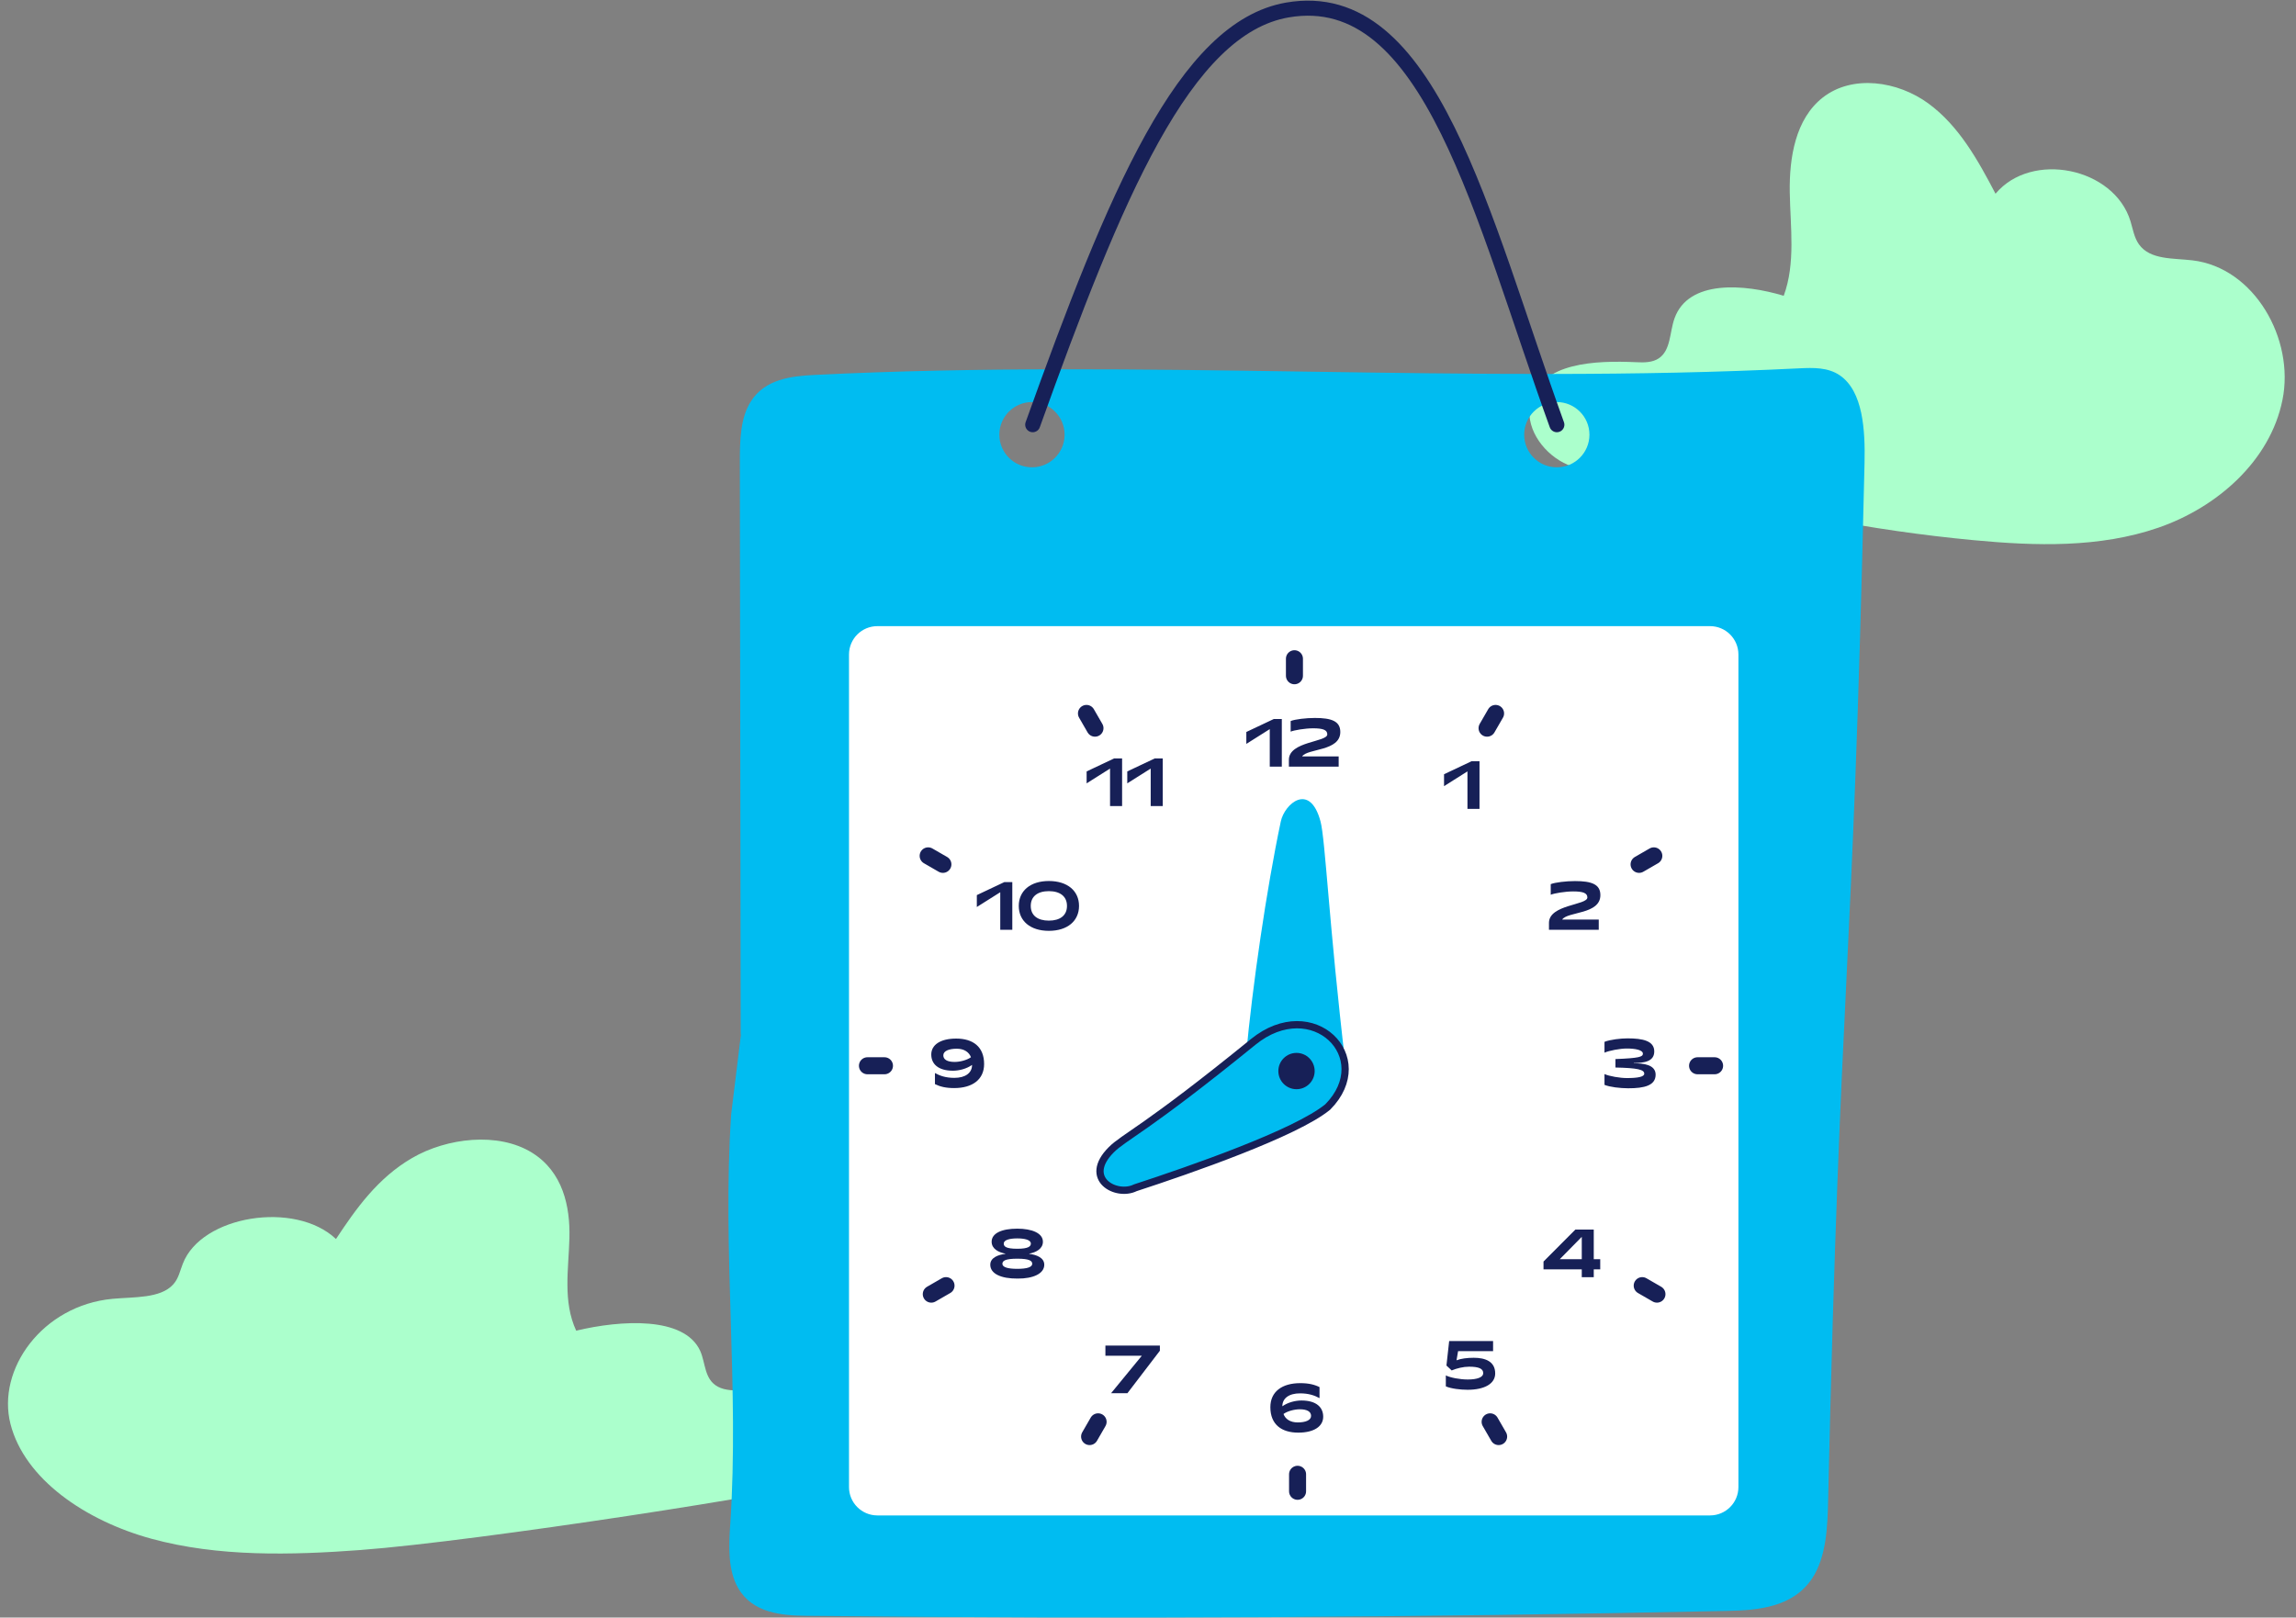 <svg width="281" height="198" viewBox="0 0 281 198" fill="none" xmlns="http://www.w3.org/2000/svg">
<rect x="0" y="0" width="281" height="198" fill="#808080" stroke="none"/>
<path d="M44.172 189.725C35.585 190.364 26.69 190.577 18.541 188.349C10.392 186.122 3.007 181.011 1.286 174.312C-0.435 167.613 5.198 159.783 13.769 158.981C16.431 158.735 19.645 158.948 21.203 157.212C21.869 156.475 22.031 155.541 22.372 154.689C24.628 148.776 36.12 146.925 41.12 151.659C43.555 147.974 46.217 144.19 50.454 141.733C54.69 139.276 60.972 138.523 65.112 141.094C68.91 143.453 69.786 147.695 69.689 151.528C69.592 155.361 68.861 159.292 70.517 162.879C76.003 161.569 83.746 161.094 85.694 165.352C86.376 166.876 86.181 168.841 87.869 169.742C88.762 170.217 89.915 170.217 90.986 170.184C96.667 169.971 104.215 170.184 105.676 174.525C106.569 177.178 104.183 179.979 101.099 181.241C98.014 182.502 58.424 188.661 44.139 189.725H44.172Z" fill="#ABFFCC"/>
<path d="M204.423 58.894C216.521 62.513 228.982 64.933 241.561 66.12C249.13 66.837 256.956 67.072 264.149 64.593C271.342 62.113 277.843 56.415 279.344 48.953C280.858 41.492 275.895 32.762 268.338 31.869C265.991 31.587 263.152 31.834 261.779 29.907C261.192 29.084 261.04 28.05 260.746 27.087C258.751 20.507 248.637 18.439 244.225 23.714C242.077 19.602 239.742 15.395 235.999 12.658C232.256 9.92 226.73 9.086 223.08 11.941C219.736 14.561 218.973 19.296 219.044 23.55C219.114 27.803 219.771 32.21 218.305 36.205C213.47 34.748 206.641 34.207 204.94 38.966C204.329 40.658 204.505 42.843 203.027 43.854C202.241 44.383 201.22 44.383 200.281 44.336C195.271 44.112 188.629 44.336 187.339 49.177C186.553 52.138 188.653 55.251 191.363 56.65C194.074 58.048 197.254 58.165 200.316 58.248" fill="#ABFFCC"/>
<path fill-rule="evenodd" clip-rule="evenodd" d="M90.65 126.636L90.549 56.524C90.549 53.963 90.592 51.185 91.886 49.149C93.611 46.402 96.846 46.032 99.692 45.893C119.782 44.89 139.872 45.189 159.962 45.488C180.051 45.787 200.141 46.087 220.231 45.084C221.913 45.006 223.71 44.945 225.176 45.948C228.023 47.907 228.281 52.675 228.195 56.64C227.455 89.382 226.711 104.759 225.967 120.136L225.967 120.137C225.223 135.514 224.479 150.892 223.739 183.634C223.667 186.966 223.509 190.546 221.812 193.154C219.469 196.734 215.2 197.104 211.433 197.181C172.777 197.999 137.346 198.199 98.69 197.783C95.643 197.752 92.106 197.428 90.352 194.404C89.059 192.182 89.188 189.235 89.375 186.534C89.936 178.179 89.683 169.824 89.43 161.469C89.177 153.114 88.925 144.758 89.485 136.403L90.679 126.636H90.65ZM130.292 53.207C130.292 55.413 128.505 57.2 126.299 57.2C124.094 57.2 122.306 55.413 122.306 53.207C122.306 51.002 124.094 49.214 126.299 49.214C128.505 49.214 130.292 51.002 130.292 53.207ZM190.533 57.2C192.738 57.2 194.526 55.413 194.526 53.207C194.526 51.002 192.738 49.214 190.533 49.214C188.328 49.214 186.54 51.002 186.54 53.207C186.54 55.413 188.328 57.2 190.533 57.2Z" fill="#00BCF1"/>
<path d="M103.906 80.114C103.906 78.196 105.461 76.642 107.378 76.642H209.286C211.204 76.642 212.759 78.196 212.759 80.114V182.022C212.759 183.939 211.204 185.494 209.286 185.494H107.378C105.461 185.494 103.906 183.939 103.906 182.022V80.114Z" fill="white"/>
<circle cx="158.335" cy="131.067" r="46.093" fill="white"/>
<path d="M161.614 100.547C162.202 102.742 162.656 113.223 164.653 130.15C165.544 137.702 152.5 140.827 152.5 129.195C153.281 120.689 154.993 108.878 156.753 100.548C157.212 98.379 160.312 95.688 161.614 100.547Z" fill="#00BCF1"/>
<path d="M136.007 140.733C137.613 139.127 140.141 138.289 153.367 127.539C160.654 121.616 168.493 129.417 162.503 135.493C158.597 138.704 145.61 143.212 138.954 145.384C136.614 146.55 132.449 144.291 136.007 140.733Z" fill="#00BCF1" stroke="#172057" stroke-width="0.889" stroke-linecap="round"/>
<circle cx="158.675" cy="131.101" r="2.222" fill="#172057"/>
<path d="M156.877 93.839H155.402V89.247L152.535 91.056V89.597L155.902 88.006H156.877V93.839ZM163.835 93.839H157.743V92.972C157.777 90.739 162.443 90.839 162.443 89.889C162.443 89.339 161.902 89.147 160.702 89.147C159.727 89.147 158.352 89.381 157.96 89.556V88.256C158.502 88.039 159.843 87.881 160.927 87.881C162.977 87.881 164.035 88.281 164.035 89.597C164.035 91.989 160.018 91.589 159.36 92.589H163.835V93.839Z" fill="#172057"/>
<path d="M181.072 99.012H179.597V94.42L176.731 96.228V94.77L180.097 93.178H181.072V99.012Z" fill="#172057"/>
<path d="M195.665 113.805H189.573V112.938C189.607 110.705 194.273 110.805 194.273 109.855C194.273 109.305 193.732 109.113 192.532 109.113C191.557 109.113 190.182 109.346 189.79 109.521V108.221C190.332 108.005 191.673 107.846 192.757 107.846C194.807 107.846 195.865 108.246 195.865 109.563C195.865 111.955 191.848 111.555 191.19 112.555H195.665V113.805Z" fill="#172057"/>
<path d="M199.252 133.209C198.244 133.2 197.069 133.067 196.369 132.792V131.467C196.935 131.734 198.277 131.959 199.11 131.959C200.477 131.959 201.235 131.8 201.235 131.425C201.235 130.917 200.394 130.725 197.71 130.667V129.634C200.594 129.517 201.069 129.367 201.069 128.975C201.069 128.517 200.127 128.342 199.102 128.342C198.277 128.342 196.944 128.592 196.369 128.85V127.525C197.069 127.242 198.385 127.1 199.185 127.1C201.052 127.1 202.46 127.4 202.46 128.7C202.46 129.967 201.16 130.109 199.96 130.117V130.15C201.094 130.15 202.627 130.3 202.627 131.542C202.627 132.859 201.277 133.217 199.252 133.209Z" fill="#172057"/>
<path d="M195.055 156.335H193.588V155.377H188.905V154.418L192.805 150.502H195.055V154.127H195.847V155.377H195.055V156.335ZM193.588 151.393L190.897 154.127H193.588V151.393Z" fill="#172057"/>
<path d="M179.617 170.113C178.75 170.113 177.584 169.979 176.951 169.696V168.355C177.492 168.63 178.667 168.855 179.634 168.855C180.784 168.855 181.525 168.596 181.525 168.071C181.525 167.53 180.992 167.288 179.792 167.288C179.092 167.288 178.275 167.488 177.667 167.746L177.026 167.146L177.359 164.146H182.734V165.388H178.45L178.259 166.505C178.792 166.296 179.567 166.196 180.367 166.196C181.759 166.196 182.992 166.63 182.992 168.113C182.992 169.388 181.659 170.113 179.617 170.113Z" fill="#172057"/>
<path d="M158.892 175.36C156.85 175.36 155.475 174.368 155.475 172.243C155.475 170.335 156.917 169.302 159.133 169.302C160.158 169.302 160.867 169.477 161.492 169.785V171.135C160.892 170.81 160.167 170.552 159.108 170.552C157.758 170.552 156.942 171.152 156.942 172.135C157.608 171.66 158.525 171.426 159.283 171.426C161.125 171.426 161.942 172.276 161.942 173.41C161.942 174.585 160.833 175.36 158.892 175.36ZM158.817 174.11C159.783 174.11 160.458 173.843 160.458 173.31C160.458 172.793 159.983 172.501 159.075 172.501C158.4 172.501 157.55 172.735 157.083 173.076C157.308 173.701 157.908 174.11 158.817 174.11Z" fill="#172057"/>
<path d="M137.979 170.535H135.979L139.746 165.944H135.287V164.702H141.954V165.335L137.979 170.535Z" fill="#172057"/>
<path d="M121.197 154.81C121.197 153.943 122.139 153.593 123.047 153.477V153.452C122.214 153.293 121.364 152.868 121.364 151.993C121.364 150.96 122.58 150.393 124.505 150.393C126.288 150.393 127.638 150.935 127.638 151.993C127.638 152.868 126.788 153.293 125.963 153.452V153.477C126.863 153.593 127.805 153.943 127.805 154.81C127.805 155.885 126.472 156.518 124.538 156.502C122.48 156.518 121.197 155.893 121.197 154.81ZM122.847 152.218C122.847 152.543 123.055 152.852 124.505 152.852C125.897 152.852 126.163 152.543 126.163 152.218C126.163 151.752 125.38 151.585 124.505 151.585C123.622 151.585 122.847 151.752 122.847 152.218ZM122.68 154.693C122.68 155.093 123.28 155.31 124.497 155.31C125.705 155.31 126.33 155.102 126.33 154.693C126.33 154.327 125.972 154.068 124.505 154.068C123.03 154.068 122.68 154.327 122.68 154.693Z" fill="#172057"/>
<path d="M117.025 127.125C119.067 127.125 120.442 128.117 120.442 130.242C120.442 132.15 118.992 133.184 116.783 133.184C115.758 133.184 115.05 133.009 114.425 132.7V131.342C115.017 131.675 115.742 131.934 116.8 131.934C118.15 131.934 118.967 131.334 118.967 130.35C118.3 130.825 117.383 131.059 116.633 131.059C114.792 131.059 113.975 130.209 113.975 129.075C113.975 127.9 115.083 127.125 117.025 127.125ZM117.1 128.367C116.133 128.367 115.45 128.642 115.45 129.175C115.45 129.692 115.925 129.984 116.842 129.984C117.517 129.984 118.367 129.75 118.833 129.409C118.6 128.784 118 128.367 117.1 128.367Z" fill="#172057"/>
<path d="M123.893 113.805H122.418V109.213L119.551 111.021V109.563L122.918 107.971H123.893V113.805ZM128.367 113.938C126.092 113.938 124.684 112.721 124.684 110.888C124.684 109.055 126.092 107.838 128.367 107.838C130.65 107.838 132.059 109.055 132.059 110.888C132.059 112.721 130.65 113.938 128.367 113.938ZM128.367 112.688C129.742 112.688 130.584 112.055 130.584 110.888C130.584 109.721 129.742 109.08 128.367 109.08C126.992 109.08 126.151 109.721 126.151 110.888C126.151 112.055 126.992 112.688 128.367 112.688Z" fill="#172057"/>
<path d="M137.33 98.667H135.855V94.075L132.989 95.884V94.425L136.355 92.834H137.33V98.667ZM142.305 98.667H140.83V94.075L137.963 95.884V94.425L141.33 92.834H142.305V98.667Z" fill="#172057"/>
<path d="M158.422 80.632L158.422 82.715" stroke="#172057" stroke-width="2.083" stroke-linecap="round"/>
<path d="M158.805 182.54L158.805 180.457" stroke="#172057" stroke-width="2.083" stroke-linecap="round"/>
<path d="M181.997 89.13L183.039 87.326" stroke="#172057" stroke-width="2.083" stroke-linecap="round"/>
<path d="M182.372 174.037L183.414 175.841" stroke="#172057" stroke-width="2.083" stroke-linecap="round"/>
<path d="M134.01 89.13L132.969 87.326" stroke="#172057" stroke-width="2.083" stroke-linecap="round"/>
<path d="M134.393 174.037L133.352 175.841" stroke="#172057" stroke-width="2.083" stroke-linecap="round"/>
<path d="M200.602 105.801L202.406 104.76" stroke="#172057" stroke-width="2.083" stroke-linecap="round"/>
<path d="M200.985 157.366L202.789 158.407" stroke="#172057" stroke-width="2.083" stroke-linecap="round"/>
<path d="M115.398 105.801L113.594 104.76" stroke="#172057" stroke-width="2.083" stroke-linecap="round"/>
<path d="M115.781 157.366L113.977 158.407" stroke="#172057" stroke-width="2.083" stroke-linecap="round"/>
<path d="M207.76 130.453L209.844 130.453" stroke="#172057" stroke-width="2.083" stroke-linecap="round"/>
<path d="M108.247 130.453L106.164 130.453" stroke="#172057" stroke-width="2.083" stroke-linecap="round"/>
<path d="M126.391 51.985C136.46 23.935 144.935 3.411 157.553 1.224C175.088 -1.814 181.349 26.604 190.539 51.985" stroke="#172057" stroke-width="1.842" stroke-linecap="round"/>
</svg>

